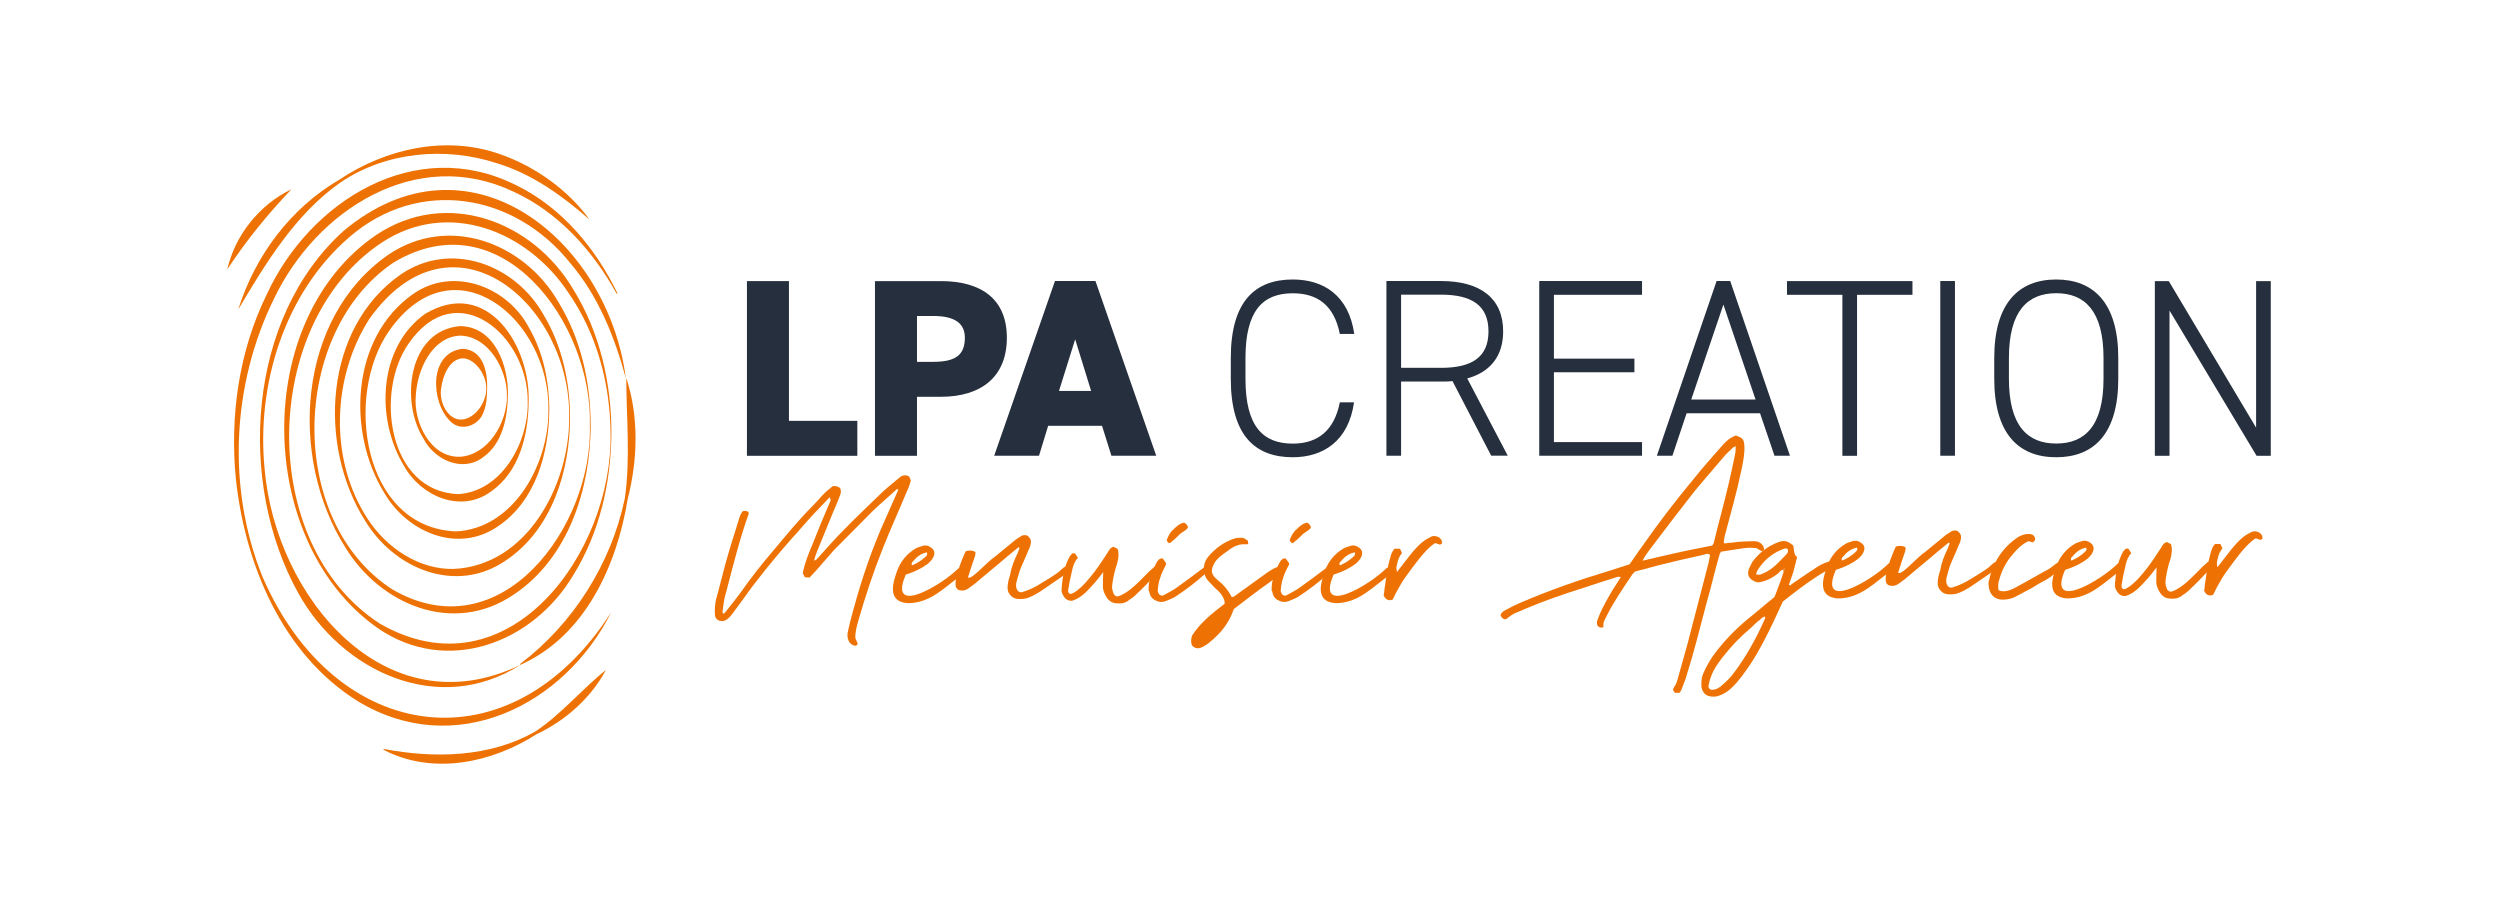 <?xml version="1.0" encoding="UTF-8"?><svg id="Calque_1" xmlns="http://www.w3.org/2000/svg" viewBox="0 0 311.81 113.39"><defs><style>.cls-1{fill:#ee7203;}.cls-2{fill:#262f3d;}</style></defs><path class="cls-1" d="m60.76,48.44c-.03.97-.05,1.98-.45,2.96-.53,1.63-2.76,2.53-4.13,1.16-2.48-2.38-2.74-8.59,1.53-9.06,2.61.15,3.1,2.95,3.05,4.94h0Zm-.11,0c0-1.93-1.59-3.76-2.94-3.75-1.67.09-2.5,2.2-2.69,3.75-.29,1.66.83,4.08,2.69,3.88,1.64-.23,2.96-2.18,2.94-3.88h0Z"/><path class="cls-1" d="m63.34,49.35c-.04,2.72-.65,5.94-3.06,7.66-2.58,1.99-6.13.34-7.46-2.31-2.92-4.58-1.93-13.52,4.61-14.03,4.34.11,6.02,5.05,5.92,8.68h0Zm-.11,0c.02-3.31-2.31-7.39-5.81-7.49-3.56.14-5.38,4.27-5.56,7.49-.31,3.33,1.83,7.77,5.56,7.62,3.52-.28,5.83-4.25,5.81-7.62h0Z"/><path class="cls-1" d="m65.93,50.27c-.05,4-1.17,8.61-4.7,11.04-3.78,2.77-8.77.56-10.85-3.22-3.52-5.79-3.25-14.71,2.62-18.93,7.76-4.68,13.24,4.02,12.93,11.11h0Zm-.11,0c.18-8.34-8.85-16.11-14.84-7.44-4.24,6.01-2.62,18.46,6.16,18.8,5.39-.32,8.72-6.32,8.68-11.36h0Z"/><path class="cls-1" d="m68.51,51.18c-.05,5.29-1.69,11.28-6.34,14.42-5.02,3.53-11.38.8-14.24-4.12-4.67-7.59-4.17-19.33,3.56-24.79,4.96-3.52,11.73-.99,14.44,4.1,1.86,3.17,2.56,6.82,2.59,10.39h0Zm-.11,0c.24-11.27-11.76-21.46-19.87-9.91-5.62,8.03-3.35,24.51,8.32,25.01,7.26-.35,11.6-8.41,11.55-15.11h0Z"/><path class="cls-1" d="m71.1,52.1c-.03,6.62-2.23,13.92-7.99,17.79-6.24,4.31-14,1.05-17.62-5.02-5.85-9.37-5.1-23.95,4.48-30.63,6.24-4.29,14.3-1.26,17.82,5.01,2.32,3.87,3.3,8.39,3.31,12.86h0Zm-.11,0c.23-14.23-14.57-26.8-24.89-12.37-4.69,7.27-5.08,17.57-.28,24.93,2.36,3.68,6.44,6.39,10.75,6.3,9.2-.41,14.45-10.51,14.42-18.85h0Z"/><path class="cls-1" d="m73.68,53.01c-.04,7.91-2.75,16.59-9.62,21.16-7.49,5.09-16.62,1.3-21.01-5.93-7.02-11.14-6.03-28.56,5.4-36.48,7.48-5.06,16.91-1.51,21.2,5.92,2.81,4.59,4.01,10,4.02,15.33h0Zm-.11,0c.35-12.66-11.06-28.35-24.49-20.26-12.84,8.64-13.4,32.2-.15,40.76,13.52,7.87,25.02-7.8,24.64-20.49h0Z"/><path class="cls-1" d="m76.26,53.93c-.03,6.2-1.46,12.48-4.75,17.79-5.07,8.54-15.81,12.57-24.43,6.6-15.2-10.68-15.76-38.42-.15-49.02,8.73-5.83,19.52-1.77,24.59,6.82,3.29,5.32,4.72,11.6,4.74,17.8h0Zm-.11,0c-.07-6.16-1.75-12.37-5.24-17.39-5.14-7.79-15.09-11.74-23.35-6.25-15.02,10.01-15.58,37.59-.15,47.51,15.95,9.14,29.09-8.89,28.74-23.87h0Z"/><path class="cls-1" d="m64.92,82.92c-10.18,6.48-22.28.89-27.74-8.98-7.59-13.71-6.38-34.27,5.66-45.13,15.63-13.1,32.99,1.1,35.22,18.38-1.38-5.12-3.43-10.26-6.89-14.32-6.98-8.79-18.96-10.81-27.64-3.26-8.08,7.01-11.55,18.37-10.53,28.84,1.35,16.03,15.14,32.61,31.92,24.47h0Z"/><path class="cls-1" d="m78.11,47.12c1.59,4.89,1.44,10.18.18,15.12-1.35,8.28-5.3,17.06-13.36,20.67-.06.03-.11-.06-.06-.1,6.64-5.02,11.36-12.53,13.06-20.64.72-4.92.19-10.36.18-15.05h0Z"/><path class="cls-1" d="m76.26,76.32c-5.89,11.75-19.56,18.45-31.61,11.15-9.46-5.87-14.11-17.12-15.24-27.82-.74-7.77.38-15.81,3.83-22.87,5.4-11.75,18.61-19.97,31.14-13.68,5.69,2.77,9.91,7.86,12.62,13.46.03.06-.07.11-.1.05-2.96-5.35-7.28-10.17-12.89-12.72-12.04-5.72-24.54,2.27-29.83,13.36-5.26,10.67-5.9,23.66-1.43,34.71,9.12,21.05,31.01,23.99,43.51,4.36h0Z"/><path class="cls-1" d="m75.56,83.59c-1.91,3.53-5.04,6.28-8.65,7.99-5.59,3.58-12.93,5.13-19.05,1.95-.06-.03-.03-.12.04-.11,6.3,1.19,13.16,1.05,18.83-2.16,3.23-2.11,5.99-5.46,8.83-7.68h0Z"/><path class="cls-1" d="m29.73,38.55c2.09-6.65,6.51-12.58,12.56-16.12,5.81-3.89,13.28-5.59,20.05-3.21,4.43,1.54,8.53,4.49,11.19,8.17-3.42-3-7.23-5.73-11.56-7.03-6.38-2.1-13.85-1.44-19.48,2.38-5.63,3.9-9.48,10.29-12.75,15.82h0Z"/><path class="cls-1" d="m28.35,33.59c.96-4.27,4.05-8.1,8-9.98-3.03,3.18-5.57,6.31-8,9.98h0Z"/><path class="cls-2" d="m98.41,52.49h8.52v4.36h-13.77v-21.79h5.24v17.43Z"/><path class="cls-2" d="m114.37,49.49v7.36h-5.24v-21.79h8.21c5.02,0,8.24,2.21,8.24,7.07s-3.19,7.36-8.24,7.36h-2.97Zm2.02-4.36c2.75,0,3.95-.82,3.95-3,0-1.77-1.2-2.72-3.95-2.72h-2.02v5.72h2.02Z"/><path class="cls-2" d="m124,56.84l7.58-21.79h5.05l7.58,21.79h-5.59l-1.17-3.73h-6.72l-1.14,3.73h-5.59Zm8.08-8.08h4.01l-1.99-6.44-2.02,6.44Z"/><path class="cls-2" d="m167.11,41.66c-.73-3.69-2.9-5.08-5.87-5.08-3.73,0-5.9,2.15-5.9,8.08v2.59c0,5.97,2.21,8.08,5.9,8.08,3.16,0,5.18-1.67,5.87-5.15h1.77c-.69,4.89-3.91,6.85-7.64,6.85-4.74,0-7.73-2.75-7.73-9.79v-2.59c0-7.04,3-9.79,7.73-9.79,3.88,0,6.98,2.02,7.67,6.79h-1.8Z"/><path class="cls-2" d="m185.99,56.84l-4.83-9.31c-.47.06-.95.06-1.45.06h-4.96v9.25h-1.83v-21.79h6.79c4.93,0,7.77,2.15,7.77,6.28,0,3.09-1.61,5.08-4.48,5.87l5.05,9.63h-2.05Zm-6.28-10.96c3.82,0,5.94-1.29,5.94-4.55s-2.12-4.58-5.94-4.58h-4.96v9.12h4.96Z"/><path class="cls-2" d="m204.8,35.06v1.71h-10.99v7.96h10.04v1.7h-10.04v8.71h10.99v1.7h-12.82v-21.79h12.82Z"/><path class="cls-2" d="m206.65,56.84l7.45-21.79h1.7l7.45,21.79h-1.93l-1.8-5.3h-9.16l-1.77,5.3h-1.96Zm4.29-7.01h8.02l-4.01-11.84-4.01,11.84Z"/><path class="cls-2" d="m238.53,35.06v1.71h-6.91v20.08h-1.83v-20.08h-6.91v-1.71h15.66Z"/><path class="cls-2" d="m243.83,56.84h-1.83v-21.79h1.83v21.79Z"/><path class="cls-2" d="m256.46,57.03c-4.67,0-7.73-2.9-7.73-9.79v-2.59c0-6.85,3.06-9.79,7.73-9.79s7.74,2.94,7.74,9.79v2.59c0,6.88-3.06,9.79-7.74,9.79Zm-5.9-9.79c0,5.9,2.34,8.08,5.9,8.08s5.9-2.18,5.9-8.08v-2.59c0-5.87-2.34-8.08-5.9-8.08s-5.9,2.21-5.9,8.08v2.59Z"/><path class="cls-2" d="m283.22,35.06v21.79h-1.77l-10.86-18.12v18.12h-1.83v-21.79h1.74l10.89,18.28v-18.28h1.83Z"/><path class="cls-1" d="m101.29,64.32c-.87.91-1.62,1.89-2.49,2.79-2.23,2.53-4.27,5.02-6.2,7.74l-1.28,1.74c-.19.26-.41.49-.68.68-.6.42-1.44.15-1.47-.6-.04-.68,0-1.32.15-1.96.42-1.47.76-2.95,1.17-4.42.49-1.78,1.06-3.59,1.62-5.36.11-.42.26-.87.53-1.17.34-.11.72,0,.76.26-1.17,3.29-1.96,6.5-2.83,9.82-.26.79-.34,1.62-.45,2.42-.04.04,0,.11.04.23.19.11.26-.11.38-.23.64-.79,1.25-1.59,1.85-2.38,1.25-1.78,2.57-3.48,3.97-5.1,1.62-1.93,3.17-3.85,4.95-5.63.57-.57.98-1.1,1.55-1.66.34-.34.72-.6,1.02-.87q.6-.04.94.3c.08.3.08.57-.04.83-.11.3-.23.64-.38.98-.87,2-1.62,3.97-2.49,6.04-.15.34-.26.72-.38,1.17.19-.11.3-.15.3-.15l1.13-1.25c2.12-2.42,4.42-4.57,6.72-6.8.79-.79,1.66-1.47,2.53-2.19.34-.3.72-.34,1.13-.15.11.11.15.3.26.49-.11.6-.34,1.09-.6,1.66-.94,2.27-1.93,4.42-2.83,6.69-1.21,3.02-2.23,6.08-3.14,9.26-.19.72-.38,1.36-.34,2.11.11.19.19.45.3.72-.11.11-.15.19-.26.19-.34.04-.53-.15-.72-.34-.26-.3-.34-.72-.3-1.21l.3-1.32c1.02-3.97,2.23-7.82,3.85-11.63l2.19-4.95c-.15-.15-.23-.04-.34.08-.94.87-1.89,1.66-2.8,2.53l-4.91,4.95-2.11,2.42-.91.98c-.26,0-.34,0-.6-.04-.11-.19-.15-.34-.26-.49.26-1.32.72-2.42,1.21-3.59.68-1.74,1.4-3.48,2.15-5.21.11-.19.19-.34,0-.68l-2.19,2.3Z"/><path class="cls-1" d="m114.21,68.4c.26-.15.64-.23.94-.34.34-.08.64,0,.91.19.49.3.6.72.34,1.25-.15.34-.38.53-.64.79-.76.57-1.59.98-2.49,1.28-.11,0-.19.08-.3.11-2.27,5.29,4.46,1.32,6.57-.79.42-.26.49-.23.91.19-.11.15-.15.38-.3.49-2.34,1.62-4,3.66-6.95,3.66-2.46-.19-1.93-2.3-1.32-4,.45-1.25,1.25-2.19,2.34-2.83Zm-.34,1.62c-.11.11-.26.23-.11.49.57-.23,1.13-.57,1.62-1.02.15-.15.34-.26.23-.6-.76.15-1.28.57-1.74,1.13Z"/><path class="cls-1" d="m127.05,68.24c-.76.6-1.96,1.62-2.72,2.27-.94.76-1.85,1.55-2.8,2.34l-.68.49c-.38.3-.79.38-1.25.26-.26-.11-.42-.34-.42-.68,0-.26,0-.38.04-.64.26-1.25.72-2.42,1.21-3.51.42-.19,1.13-.11,1.25.15,0,.11-.04.26-.08.45-.3.87-.6,1.78-.87,2.64.41.41,2.34-1.93,3.4-2.61l2.57-2.11.76-.49c.38-.11.68-.08.87.19.3.3.3.64.19.98-.04.26-.15.42-.26.68-.34.87-.72,1.62-1.06,2.49-.19.57-.3,1.02-.45,1.59-.11.57.15,1.25.72,1.13.87-.26,1.66-.64,2.42-1.13.57-.34,1.44-.87,2-1.28.26-.15.72-.76,1.06-.79.34.04.34.26.3.6-.04.11-.08.19-.11.19l-3.48,2.38c-.41.26-.91.53-1.4.72-.41.15-.87.19-1.32.15s-.83-.26-1.1-.72c-.38-.57-.04-1.7.15-2.3.15-.94.49-1.78.91-2.64l.26-.68-.11-.11Z"/><path class="cls-1" d="m136.11,73.16c-.72.79-1.4,1.47-2.42,1.78-.41,0-.72-.15-.91-.41-.26-.34-.42-.68-.38-1.06.11-1.4.3-2.76,1.02-4.08l.34-.38c.19,0,.3,0,.34.04l.34.53c-.72.79-.72,1.77-.98,2.72-.11.42-.11.79-.23,1.21,0,.26-.04.42.23.57.26,0,.45-.15.64-.26.94-.64,1.66-1.55,2.38-2.46.6-.79,1.13-1.62,1.7-2.49.15-.26.3-.57.72-.68.11.11.3.15.49.26.19.6.11,1.17-.04,1.78-.26.76-.45,1.51-.57,2.3-.11.79-.15.79.15,1.62l.3.23h.23c.76-.26,1.36-.72,1.93-1.21.72-.64,1.36-1.32,2-1.96.26-.19.42-.38.6-.53.34-.08.57.08.64.42-.11.11-.11.19-.23.3-.94,1.02-1.85,1.96-2.87,2.91-.26.26-.6.42-.91.68-.42.26-.83.3-1.28.26-.53,0-.94-.23-1.25-.64-.3-.45-.53-.91-.53-1.47s0-1.17.04-1.78c-.49.6-.94,1.25-1.51,1.81Z"/><path class="cls-1" d="m145.4,70.47c-.26.57-.53.98-.68,1.55-.19.49-.26.98-.3,1.4-.08.26,0,.53.23.79.34.15.38.08.68-.08.49-.26.91-.49,1.32-.76,1.21-.87,2.38-1.74,3.63-2.68.15-.04.26.04.34.23.04.34-.15.49-.3.64-1.17,1.06-2.42,2-3.74,2.87-.41.26-.83.38-1.28.57-.34.11-.68.11-1.02-.04-.41-.15-.72-.41-.87-.87-.04-.15-.04-.34-.15-.45-.04-1.25.41-2.3.91-3.32.11-.23.23-.42.42-.57.11-.11.26-.08.42-.11.26.41.53.57.41.83Zm.11-3.1c.19-.49.41-.98.83-1.32.42-.42.79-.76,1.36-.87.19.11.49.38.45.64-.26.42-.79.53-1.13.94-.34.34-.68.64-1.1.98-.15.04-.3-.11-.41-.38Z"/><path class="cls-1" d="m155.72,67.79c-.11.04-.15.11-.19.11-.87-.11-1.59.19-2.23.68-.45.3-.83.6-1.25.94-.45.42-.79.91-.91,1.62,0,.34.15.64.41.91l.45.41c.72.57,1.21,1.21,1.62,2,.26.04.38-.15.57-.26l.41-.3,3.63-2.61c.42-.26.76-.49,1.21-.6q.64.34.6.94c-.72.26-1.32.72-1.93,1.17-1.47,1.02-2.83,2.11-4.23,3.17-.57,1.7-1.59,2.98-2.95,4.08-.26.26-.6.45-.94.64-.49.26-.94.23-1.32-.19-.15-.34-.15-.72,0-1.21,1.02-1.62,2.53-2.8,4.08-4,0-.23-.04-.38-.08-.49-.15-.45-.42-.79-.76-1.13-.42-.34-.68-.68-1.1-1.1-.87-.87-.87-2.23-.11-3.14.91-1.09,2-1.85,3.29-2.27.3-.11.64-.08.94-.08.26,0,.45.19.72.38,0,.15,0,.26.04.3Z"/><path class="cls-1" d="m160.74,70.47c-.26.57-.53.98-.68,1.55-.19.49-.26.98-.3,1.4-.08.26,0,.53.23.79.34.15.38.08.68-.08.49-.26.91-.49,1.32-.76,1.21-.87,2.38-1.74,3.63-2.68.15-.04.26.04.34.23.04.34-.15.49-.3.64-1.17,1.06-2.42,2-3.74,2.87-.41.26-.83.38-1.28.57-.34.11-.68.11-1.02-.04-.41-.15-.72-.41-.87-.87-.04-.15-.04-.34-.15-.45-.04-1.25.41-2.3.91-3.32.11-.23.23-.42.42-.57.11-.11.26-.08.42-.11.26.41.53.57.41.83Zm.11-3.1c.19-.49.41-.98.83-1.32.42-.42.79-.76,1.36-.87.19.11.49.38.45.64-.26.42-.79.53-1.13.94-.34.34-.68.64-1.1.98-.15.04-.3-.11-.41-.38Z"/><path class="cls-1" d="m167.57,68.4c.26-.15.64-.23.94-.34.34-.08.64,0,.91.19.49.3.6.72.34,1.25-.15.34-.38.53-.64.79-.76.57-1.59.98-2.49,1.28-.11,0-.19.08-.3.11-2.27,5.29,4.46,1.32,6.57-.79.42-.26.49-.23.91.19-.11.15-.15.38-.3.49-2.34,1.62-4,3.66-6.95,3.66-2.46-.19-1.93-2.3-1.32-4,.45-1.25,1.25-2.19,2.34-2.83Zm-.34,1.62c-.11.11-.26.23-.11.49.57-.23,1.13-.57,1.62-1.02.15-.15.34-.26.23-.6-.76.15-1.28.57-1.74,1.13Z"/><path class="cls-1" d="m177.55,67.49c.26-.19.6-.38.98-.57.26-.11.57-.08.91.08.3.19.45.45.41.79-.11.04-.15.11-.26.15-.15-.11-.3-.08-.49-.19-.08,0-.15,0-.19.04-1.25.83-2.61,2.83-3.51,4.04-.49.64-.83,1.32-1.25,2.04l-.45.91c-.49.19-.87.04-1.13-.53.11-.41.08-.87.19-1.28.19-1.44.26-2.08.64-3.44.11-.41.23-.76.53-1.09h.68c.11.19.15.38.26.53q-.49.61-.6,1.32c-.11.57-.15.3-.04,1.06.91-1.13,2.23-3.06,3.32-3.85Z"/><path class="cls-1" d="m217.57,55.61c.04,1.02-.15,1.93-.34,2.87-.6,2.87-1.36,5.55-2.12,8.39l-.11.68s0,.11.08.23c.11,0,.3-.04.57-.08.23,0,.42,0,.53-.04.19,0,.42-.08.6-.08.72-.04,1.28-.08,2-.08.49,0,.87.19,1.13.6.08.15.11.3.11.45-.11.19-.23.23-.38.15l-.57-.34c-1.21-.11-1.25-.04-4.42.45-.11.15-.19.34-.23.53-.57,1.93-.94,3.7-1.51,5.63-.87,3.29-1.66,6.5-2.68,9.71l-.49,1.28c-.04.15-.15.26-.26.45h-.57c-.11-.11-.15-.26-.26-.38.04-.15.08-.23.08-.23.19-.26.38-.6.49-1.02l1.21-4.31,2.64-10.16c.11-.34.11-.72.23-1.06-.26-.26-.45-.19-.72-.08-1.93.42-3.74.83-5.67,1.32l-2.98.79c-.19.19-.3.3-.38.42-1.1,1.66-2.27,3.32-3.17,5.14-.19.41-.49.79-.38,1.36-.3.15-.57.08-.76-.19-.11-.23-.08-.49.04-.79.34-.94.83-1.85,1.32-2.72.34-.6.72-1.25,1.13-1.85.15-.19.26-.42.42-.68-.15,0-.23-.04-.34-.04-1.47.45-2.87.91-4.34,1.4-2.53.79-4.91,1.62-7.33,2.64-.49.26-.98.38-1.44.64-.26.15-.49.34-.83.6-.3.08-.53-.08-.72-.45.11-.41.42-.57.72-.72.53-.3,1.06-.57,1.59-.79,3.74-1.62,7.44-2.91,11.33-4.08l2.46-.79c.57-.79,1.02-1.51,1.59-2.27,2-2.87,4.12-5.63,6.38-8.35,1.17-1.47,2.42-2.87,3.66-4.27.42-.49.91-.91,1.62-1.17.87.3,1.02.49,1.06,1.25Zm-3.82,12.09c.3-1.25.6-2.46.94-3.7.64-2.42,1.21-4.84,1.7-7.25.08-.38.11-.76.08-1.1-.19.11-.3.15-.3.15l-.91.87c-1.36,1.62-2.72,3.14-4.04,4.76-1.85,2.38-3.63,4.68-5.44,7.1-.3.41-.64.83-.91,1.4,1.47-.34,2.87-.68,4.27-.98,1.47-.34,2.91-.6,4.42-.91.11-.15.15-.23.19-.34Z"/><path class="cls-1" d="m221.79,71.51c-.76.57-1.47.98-2.49,1.13-.04,0-.15-.04-.34-.08-.87-.34-1.13-.91-.79-1.7l.38-.76c.87-1.17,1.93-2,3.29-2.49.72-.26,1.1-.15,1.81.42.15.49,0,1.06.49,1.47l-.45,1.78-.57,1.66c.19.15.23.04.34-.08.91-.6,1.78-1.25,2.68-1.81.6-.42,1.25-.83,2.04-1.02.42.11.68.26.72.76-.87.19-1.55.64-2.27,1.1-1.47.94-2.87,2.04-4.27,3.14l-1.17,2.53c-.87,1.81-1.74,3.55-2.83,5.21-.72,1.06-1.44,2.12-2.38,3.02-.45.42-.98.79-1.59.98-.15.04-.3.11-.49.11-1.17.11-1.7-.6-1.7-1.47,0-.57.04-1.06.3-1.55.38-.87.87-1.7,1.47-2.49,1.13-1.47,2.46-2.87,3.97-4.12.87-.72,1.78-1.44,2.64-2.19.26-.19.49-.38.76-.64.41-1.02.76-2,1.09-2.98.04-.11,0-.26,0-.38.11-.04.23,0,.11-.15-.04.04-.08.11-.08.15-.34,0-.49.26-.68.45Zm-1.62,5.4c-.3,0-.49.23-.68.41-.41.26-.68.6-1.02.91-1.32,1.1-2.49,2.3-3.55,3.66-.57.72-1.13,1.47-1.47,2.38-.15.34-.26.76-.34,1.17-.08.26.04.49.34.6.57,0,1.02-.26,1.44-.68.49-.42.91-.83,1.25-1.29,1.62-2.11,2.91-4.46,4-6.91.04-.11,0-.19,0-.3t.08-.04h.04l-.08.08Zm-.6-5.25l.76-.34c1.02-.57,1.74-1.44,2.53-2.23.11-.15.23-.38.08-.64-.11,0-.23-.08-.34-.04-1.32.45-2.38,1.25-3.17,2.38-.15.26-.38.45-.38.87.19,0,.38.04.53,0Z"/><path class="cls-1" d="m230.21,67.81c.26-.15.64-.23.94-.34.34-.08.64,0,.91.19.49.3.6.72.34,1.25-.15.34-.38.53-.64.79-.76.57-1.59.98-2.49,1.28-.11,0-.19.08-.3.11-2.27,5.29,4.46,1.32,6.57-.79.42-.26.49-.23.91.19-.11.15-.15.38-.3.49-2.34,1.62-4,3.66-6.95,3.66-2.46-.19-1.93-2.3-1.32-4,.45-1.25,1.25-2.19,2.34-2.83Zm-.34,1.62c-.11.11-.26.23-.11.49.57-.23,1.13-.57,1.62-1.02.15-.15.34-.26.23-.6-.76.15-1.28.57-1.74,1.13Z"/><path class="cls-1" d="m243.06,67.66c-.76.6-1.96,1.62-2.72,2.27-.94.76-1.85,1.55-2.8,2.34l-.68.49c-.38.3-.79.38-1.25.26-.26-.11-.42-.34-.42-.68,0-.26,0-.38.04-.64.26-1.25.72-2.42,1.21-3.51.42-.19,1.13-.11,1.25.15,0,.11-.04.26-.08.45-.3.87-.6,1.78-.87,2.64.41.41,2.34-1.93,3.4-2.61l2.57-2.11.76-.49c.38-.11.68-.08.87.19.3.3.3.64.19.98-.04.26-.15.42-.26.68-.34.87-.72,1.62-1.06,2.49-.19.57-.3,1.02-.45,1.59-.11.57.15,1.25.72,1.13.87-.26,1.66-.64,2.42-1.13.57-.34,1.44-.87,2-1.28.26-.15.72-.76,1.06-.79.34.04.34.26.3.6-.04.11-.08.19-.11.19l-3.48,2.38c-.41.26-.91.53-1.4.72-.41.15-.87.19-1.32.15s-.83-.26-1.1-.72c-.38-.57-.04-1.7.15-2.3.15-.94.49-1.78.91-2.64l.26-.68-.11-.11Z"/><path class="cls-1" d="m256.54,71.32c-1.4,1.21-1.47.94-3.02,1.96-.72.41-1.4.72-2.12,1.13-.49.26-1.02.38-1.59.38-1.17,0-1.66-.76-1.77-1.66-.04-.19-.04-.41,0-.6.49-2.3,1.66-4.19,3.63-5.52.41-.26.87-.41,1.36-.41.11,0,.23,0,.3.04.23.04.38.19.45.38.11.26.04.45-.26.64-.11-.04-.26-.11-.45-.15-.08,0-.15,0-.19.04-.79.42-1.36.98-1.93,1.7-.76.87-1.25,1.85-1.59,3.02-.15.42-.19.87-.08,1.36.15.04.3.11.49.11.57.04,1.1-.19,1.59-.45,1.02-.57,1.96-1.06,2.98-1.66,1.21-.72.98-.42,2.08-1.32.15-.11.26-.15.34-.19.19-.11.38,0,.57.34-.19.42-.49.6-.79.87Z"/><path class="cls-1" d="m258.8,67.81c.26-.15.64-.23.94-.34.34-.08.64,0,.91.19.49.3.6.72.34,1.25-.15.34-.38.53-.64.79-.76.57-1.59.98-2.49,1.28-.11,0-.19.08-.3.11-2.27,5.29,4.46,1.32,6.57-.79.42-.26.49-.23.91.19-.11.15-.15.38-.3.49-2.34,1.62-4,3.66-6.95,3.66-2.46-.19-1.93-2.3-1.32-4,.45-1.25,1.25-2.19,2.34-2.83Zm-.34,1.62c-.11.11-.26.23-.11.49.57-.23,1.13-.57,1.62-1.02.15-.15.34-.26.23-.6-.76.15-1.28.57-1.74,1.13Z"/><path class="cls-1" d="m267.49,72.57c-.72.79-1.4,1.47-2.42,1.78-.41,0-.72-.15-.91-.41-.26-.34-.42-.68-.38-1.06.11-1.4.3-2.76,1.02-4.08l.34-.38c.19,0,.3,0,.34.04l.34.53c-.72.79-.72,1.77-.98,2.72-.11.42-.11.79-.23,1.21,0,.26-.04.42.23.57.26,0,.45-.15.64-.26.94-.64,1.66-1.55,2.38-2.46.6-.79,1.13-1.62,1.7-2.49.15-.26.3-.57.72-.68.11.11.3.15.49.26.19.6.11,1.17-.04,1.78-.26.76-.45,1.51-.57,2.3-.11.79-.15.79.15,1.62l.3.23h.23c.76-.26,1.36-.72,1.93-1.21.72-.64,1.36-1.32,2-1.96.26-.19.42-.38.6-.53.34-.08.57.08.64.42-.11.11-.11.19-.23.3-.94,1.02-1.85,1.96-2.87,2.91-.26.26-.6.42-.91.68-.42.26-.83.3-1.28.26-.53,0-.94-.23-1.25-.64-.3-.45-.53-.91-.53-1.47s0-1.17.04-1.78c-.49.6-.94,1.25-1.51,1.81Z"/><path class="cls-1" d="m279.88,66.9c.26-.19.6-.38.98-.57.26-.11.57-.08.91.08.3.19.45.45.41.79-.11.04-.15.11-.26.15-.15-.11-.3-.08-.49-.19-.08,0-.15,0-.19.04-1.25.83-2.61,2.83-3.51,4.04-.49.64-.83,1.32-1.25,2.04l-.45.91c-.49.19-.87.04-1.13-.53.11-.41.08-.87.19-1.28.19-1.44.26-2.08.64-3.44.11-.41.23-.76.53-1.09h.68c.11.19.15.38.26.53q-.49.61-.6,1.32c-.11.57-.15.3-.04,1.06.91-1.13,2.23-3.06,3.32-3.85Z"/></svg>